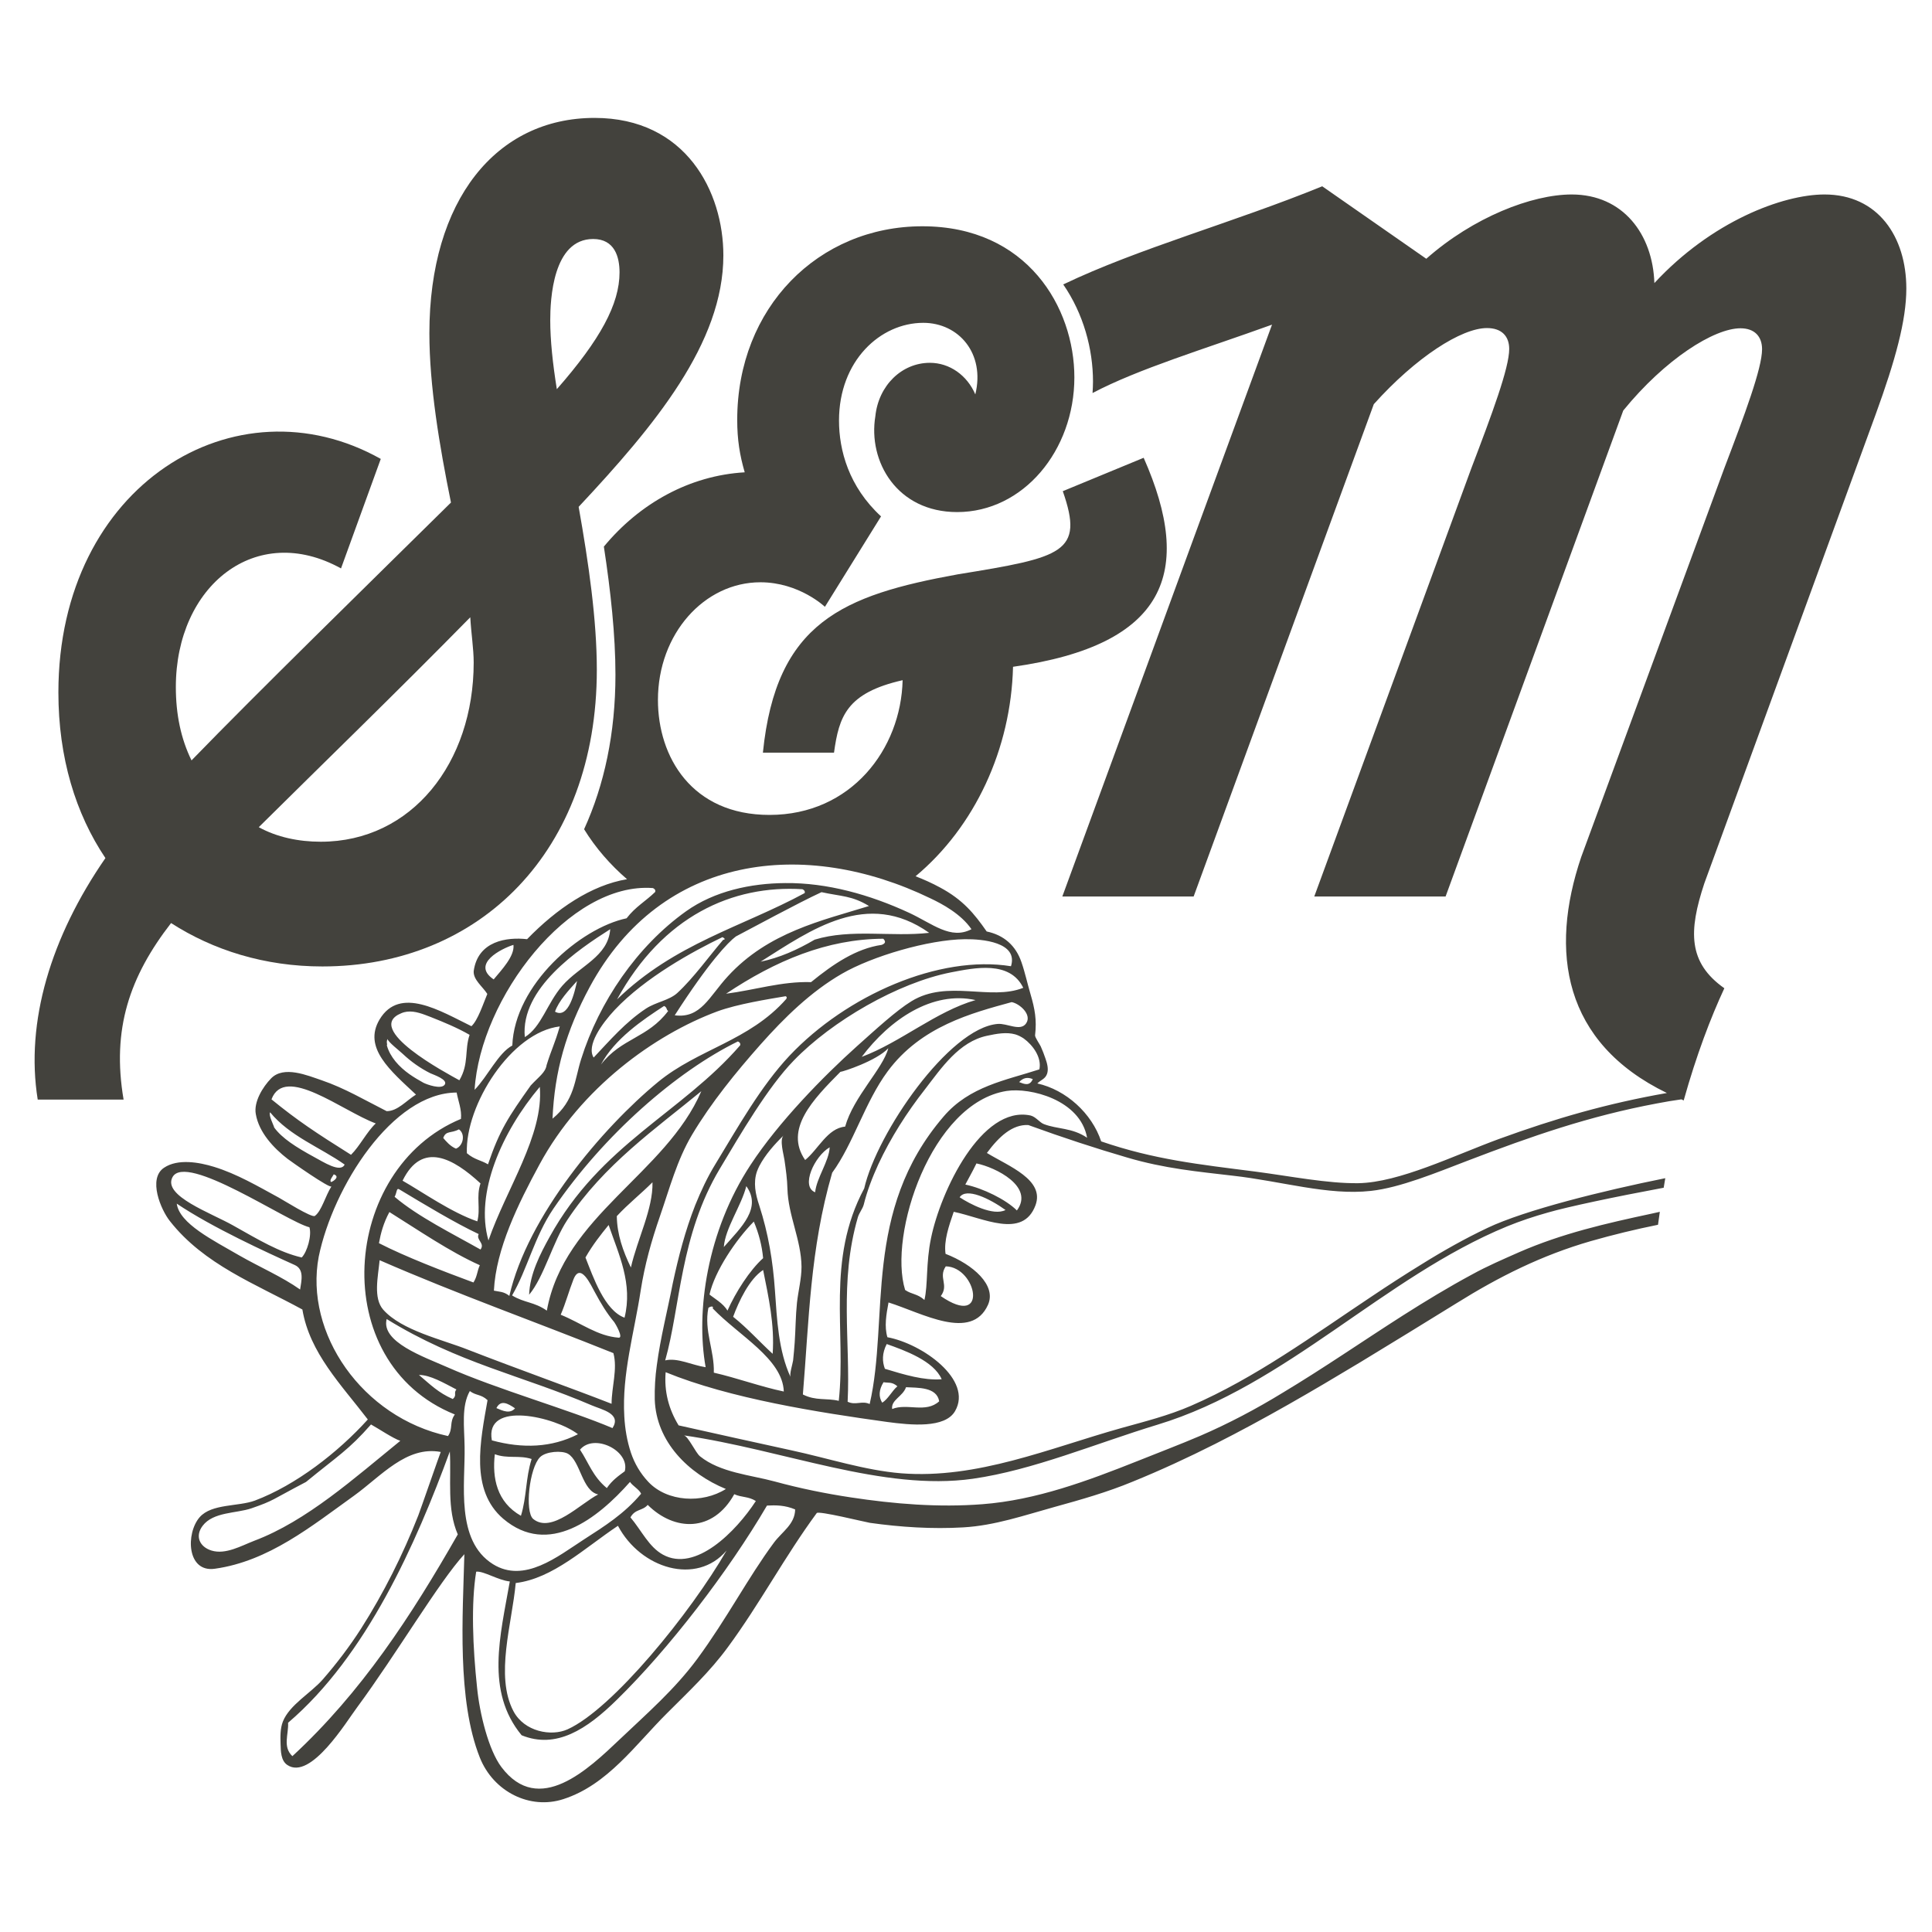 <?xml version="1.0" encoding="utf-8"?>
<!-- Generator: Adobe Illustrator 26.5.0, SVG Export Plug-In . SVG Version: 6.00 Build 0)  -->
<svg version="1.1" id="Livello_1" xmlns="http://www.w3.org/2000/svg" xmlns:xlink="http://www.w3.org/1999/xlink" x="0px" y="0px"
	 viewBox="0 0 850.4 850.4" style="enable-background:new 0 0 850.4 850.4;" xml:space="preserve">
<style type="text/css">
	.st0{fill-rule:evenodd;clip-rule:evenodd;fill:#FFFFFF;}
	.st1{fill-rule:evenodd;clip-rule:evenodd;fill:#43423D;}
</style>
<g>
	<path class="st1" d="M75.3,406.3c18.5,11.9,41.1,19.1,66.6,19.1c69.1,0,120.8-50.6,120.8-130.6c0-21.9-3.6-47-8-71.7
		c33.5-35.8,63.7-72.1,63.7-110.7c0-27.9-16.4-60.5-56.7-60.5c-43.3,0-72.7,36.2-72.7,94.8c0,23.1,4.4,49.4,9.5,74.5
		c-37.5,37-84.4,82.8-114.2,113.5c-4.7-9.6-6.9-20.3-6.9-32.3c0-44.6,35.3-72.9,72.7-52.2l17.5-48.2
		c-63.7-35.8-141.9,11.2-141.9,102.8c0,28.7,7.6,53.4,20.7,72.9c-24,34.7-35.3,72.1-29.8,106.3h37.8
		C49.1,452.9,57.1,429.8,75.3,406.3z M261.1,105.2c9.5,0,11.6,8,11.6,14.7c0,13.9-8.4,29.5-27.6,51.4c-1.8-11.2-2.9-21.5-2.9-30.3
		C242.2,131.9,243.3,105.2,261.1,105.2z M207,271.7c0.4,7.2,1.5,13.9,1.5,19.9c0,44.2-27.3,78.9-67.3,78.9c-9.8,0-19.3-2-27.3-6.4
		C140.4,337.8,174.6,304.7,207,271.7z"/>
	<path class="st1" d="M825.6,182.4c8.7-23.9,13.5-41.4,13.5-55.4c0-22.7-12.4-41.4-36-41.4c-18.5,0-49.8,11.9-74.9,39
		c-0.7-21.5-13.8-39-36.4-39c-17.5,0-43.3,10-64,28.3l-45.8-31.9c-39.2,16-80.8,27.3-114,43.2c8.9,12.9,13.1,28.4,13.1,42.8
		c0,1.7-0.1,3.4-0.2,5c20.3-10.7,49.1-19.3,79-30.1l-35.3,96.2l-17.8,48.6l-39.2,106.9h57.8l79.3-216.7
		c18.6-20.7,38.6-33.5,49.8-33.5c6.5,0,9.8,3.6,9.8,9.2c0,8.4-7.6,28.7-16.7,52.6l-69.1,188.4h57.8l78.2-213.9
		c18.5-22.7,40-36.2,51.6-36.2c6.2,0,9.5,3.6,9.5,9.2c0,8.4-7.6,28.7-16.7,52.6l-62.9,170.9c-14.1,41.6-8,81.7,37.7,103.9
		c-26.2,4.6-48.8,11.1-73.8,20.2c-19.9,7.3-44,19.2-62,19.5c-13.5,0.2-30-3.1-45.3-5.1c-25-3.2-44.6-5.3-67.9-13.3
		c-4.1-12.4-15.5-22.7-28.1-25.5c1.5-1.6,3.5-1.9,4.3-4.3c0.7-2.1,0-4.6-0.7-6.6c-0.6-1.8-1.3-3.6-2.1-5.4c-0.4-0.9-2.6-4-2.5-4.9
		c0.8-6.8-0.1-11.6-2-18.1c-1.4-4.7-2.4-9.5-4-14.1c-2.5-7.3-7.7-11.9-15.3-13.5c-5.5-7.9-10.5-14-20.6-19.4
		c-3.5-1.9-7.1-3.5-10.7-4.9c26.1-21.8,42-56,42.9-92.2c67.7-9.6,79.7-41.8,57.5-92l-35.6,14.7c9.5,27.1,0,29.1-46.2,36.6
		c-50.6,9.2-80,21.1-85.8,78.5h31.3c2.2-15.9,5.5-26.3,30.2-31.9c-0.7,30.3-22.6,59.3-58.6,59.3c-34.2,0-49.1-25.5-49.1-50.6
		c0-29.1,20.4-51.8,45.1-51.8c17.1,0,28.4,10.8,28.4,10.8l24.7-39.8c-14.2-13.1-18.5-29.1-18.5-42.2c0-26.3,18.2-43,37.1-43
		c15.6,0,27.3,13.5,22.9,31.5c-3.6-8.4-11.3-13.9-20-13.9c-12.4,0-22.6,10-24,23.5c-3.3,19.9,9.5,42.2,36,42.2
		c29.1,0,51.6-27.1,51.6-59.3c0-30.7-20.7-66.5-66.9-66.5c-45.8,0-81.5,35.8-81.5,85.2c0,8.8,1.1,15.5,3.3,23.1
		c-24.3,1.4-46.3,13.7-62,32.7c3,19.6,5.1,39,5.1,56.4c0,25.7-4.9,48.5-13.8,68c5.1,8.3,11.6,15.7,18.9,22c-15.7,2.6-31,13-44,26.4
		c-8.8-1-21.7,0.7-23.5,14.1c-0.2,3.8,3.9,6.7,6,10c-1.8,4.3-4.2,11.7-7,14.2c-13.7-6.7-31.5-17.8-40.4-3
		c-7.5,12.5,4.9,22.7,16,33.1c-4.3,2.7-8.1,7.3-12.9,7.3c-9.3-4.7-18.6-10.2-28.6-13.6c-6.2-2.1-16.7-6.6-22.3-0.8
		c-3.6,3.7-7.7,10.3-6.7,15.7c1.4,8.1,7.8,14.9,14,19.7c1.3,1,18.6,13.2,19.3,12.1c-2.7,4.2-4.3,10.8-7.3,13c-1.3,1-14.1-7.1-15.8-8
		c-9.2-5-18.5-10.5-28.6-13.6c-6.5-2-15.9-3.7-22,0.4c-7.2,4.8-1.4,18.5,2.6,23.5c15,19.1,37.6,27.6,58.3,38.9
		c3.2,19.1,17.1,33.1,28.8,48.4c-13.2,14.6-31.7,28.9-49.7,35.7c-7.3,2.7-19,1.3-24.3,7.3c-6.2,7.1-5.7,24.5,6.7,22.7
		c23.6-3.3,42.5-18.7,61.3-32.2c11.8-8.5,23-22,38.1-19.2c-0.1,0-9,25.7-9.9,28c-6.8,17.3-15.2,34.1-25.2,49.8
		c-5,7.8-10.7,15.3-16.8,22.3c-5.1,5.9-14.7,11.2-17.6,18.6c-1.2,3.1-1.1,6.7-1,9.9c0.1,3.1,0.1,7.3,3,9.2
		c10.3,6.9,26.1-19.3,30.7-25.4c17.2-23.3,36-55.2,47.2-67.4c-0.7,26.9-3.3,64.1,6.8,89.5c6,15.1,22.1,23.1,36.8,18.3
		c19.5-6.3,31.7-24,45.7-37.9c9.4-9.4,18.8-18.2,26.7-29c14-19,25.1-40,39.1-59c0.8-1.1,21,3.9,23.4,4.3c13.5,1.9,27.4,2.8,41.1,2
		c13.9-0.8,26.8-5.3,40.2-9c11.6-3.2,23.2-6.5,34.3-11.1c12.3-5,24.4-10.6,36.3-16.6c21.8-11,42.9-23.3,63.8-35.9
		c14.2-8.6,28.3-17.3,42.4-26c18.9-11.8,37.7-21.2,59.2-27.4c9.8-2.8,19.7-5.2,29.6-7.2c0.3-1.9,0.5-3.8,0.8-5.7
		c-1.2,0.3-2.4,0.5-3.6,0.8c-20.1,4.3-39.4,8.7-58.4,17c-7,3.1-14,6.1-20.7,9.8c-10.4,5.6-20.6,11.8-30.5,18.1
		c-17.7,11.3-34.9,23.2-52.9,34c-11.6,7.1-23.7,13.5-36.2,18.9c-9.1,3.9-18.4,7.4-27.6,11.1c-21.9,8.7-44.6,17.2-68.3,19
		c-19.3,1.5-38.8-0.1-57.9-3c-11.3-1.7-22.5-4-33.5-7c-10.7-2.9-24-3.9-32.9-11.1c-1.9-1.5-5.2-8.9-7.1-9.2
		c44.1,6.4,87.7,24.7,127.2,19.1c26.6-3.8,54-15.5,81.3-23.8c57-17.3,99.5-64.9,153.9-87.3c5.9-2.4,11.9-4.4,18-6.1
		c8.6-2.5,29.4-6.9,50.9-10.9c0.2-1.4,0.5-2.8,0.7-4.2c-27.3,5.5-61.7,14-78.3,21.9c-9.9,4.7-19.5,10.1-28.8,15.9
		c-7.5,4.6-14.9,9.4-22.2,14.3c-25.7,17.1-51.1,35.8-79.5,48.1c-9.9,4.3-20.3,6.9-30.7,9.8c-31.7,8.9-63.3,22.5-96.8,19.9
		c-16-1.3-32.1-6.6-48.3-10.1c-16.2-3.5-32.6-7.2-49.7-11c-4.4-7.2-6.4-15-5.7-23.4c28.3,11.6,67.2,17.7,97.5,21.9
		c10.4,1.4,25.5,2.9,29.9-4.8c7.9-13.7-14.3-29.6-29.8-32.5c-1.4-4.7-0.5-10,0.5-15.3c14.7,4.6,36.5,17.3,43.8,1
		c3.8-8.6-6.6-17.7-18.7-22.4c-0.8-5.7,1.4-12.1,3.6-18.5c12.8,2.6,30.4,12.2,36-2.9c4.1-11.2-11.7-17.1-21.4-23
		c5.4-7.3,11.2-12.6,18.2-12.3c15.1,5.5,30.1,10.4,43.5,14.3c16.6,4.9,31.2,6.2,46.5,8c21.5,2.4,41.9,8.8,60.8,6.7
		c12.9-1.4,29-8.1,42.6-13.3c28.2-10.8,53.4-19.6,83.3-25.2c3.6-0.7,7.2-1.3,10.8-1.8c0.4,0.2,0.7,0.3,1,0.5
		c5.6-20,11.9-36.5,17.9-49.4c-16-11.3-15.8-25.1-8.8-46.2L825.6,182.4z M132.1,567.6c-8.1-5.7-17.5-9.7-26.6-14.9
		c-11.9-6.9-26.5-14.1-27.7-22.9c15.6,10.5,39.7,21.5,51.9,27C134,558.7,132.7,563.7,132.1,567.6z M132.8,553.5
		c-9.9-2.3-18.8-7.7-30.2-14.1c-9.7-5.5-31-13-26.7-21.2c5.8-11.1,50.4,19.6,60.3,22C137.3,543.8,135.2,551.1,132.8,553.5z
		 M427.6,409c-9.1,4.8-17.1-2.4-27.4-7.2c-17.3-8-36.1-13.3-54.6-13.1c-15.1,0.1-31.1,3.5-43.6,12.4c-21.6,15.4-38.3,39.9-46.2,65.1
		c-2.9,9.1-2.8,18.2-12.6,26.2c0.9-20.8,5.9-38.5,16.4-58c31.7-58.7,94.9-65.6,149.9-39C414.8,397.9,423,402.3,427.6,409z
		 M249.7,537c16.1-24.4,39.1-40.3,59-56.7c-15.6,36.3-60.5,54.9-68,96.6c-5.5-3.9-10-3.4-15.3-6.7c6.8-11.7,9.8-25.8,18.2-38.2
		c22.4-32.8,54.3-60.4,81.2-73.6c0.9,0.4,1.2,1,1,1.7c-25.8,29.8-61.4,43.5-83.9,84.4c-4.1,7.4-8.7,16.3-9,25.4
		C239.5,562,243.3,546.7,249.7,537z M254.4,631.3c-11.6,5.9-24.3,6.4-37.9,2.7C213.2,616.2,244.6,623.7,254.4,631.3z M218.5,619.8
		c1.9-3.8,5-2.1,8.2,0.1C224.5,622.4,221.5,621.1,218.5,619.8z M217.8,640.1c5.7,2.1,10.6,0.3,16.2,2.1c-2.7,8.6-2.1,16.5-4.7,25
		C218.7,661.2,216.6,650.6,217.8,640.1z M237.7,641.4c2.6-2.6,9.7-3,12.3-1.5c5.5,3.2,6.2,16.4,13.3,17.9
		c-7.8,4-20.5,17.4-28.6,10.8C230.9,665.4,233,646.1,237.7,641.4z M255.3,638.1c6.2-7.4,22.1,0.5,19.7,9.5c-2.7,2-5.5,3.9-7.9,7.4
		C260.9,649.9,259.1,643.8,255.3,638.1z M272.3,588.8c-9.3-0.7-16.4-6.4-25.5-10.1c2.2-5.1,3.6-10.4,5.6-15.5
		c3.1-7.9,7.7,2.5,9.5,5.7c2.6,4.8,5,8.9,8.5,13.1C270.8,582.5,274.6,589,272.3,588.8z M211.5,520.9c-2,5.9,0.1,10.9-1.4,16.7
		c-11.4-3.9-24.3-13-32.9-17.9C185.8,502.1,199.6,509.9,211.5,520.9z M195.1,500.9c1.2-3.4,3.4-1.9,6.9-3.8c2.9,2,2,7.2-1.3,8.5
		C198.1,504.5,196.3,502.3,195.1,500.9z M210.7,543.2c-1.3,2.6,2.9,4,0.8,6.8c-12-6.8-27.6-14.5-37.8-23.2c1.1-2,0.7-4.2,2.2-3.2
		C186.7,530.1,200.1,538.2,210.7,543.2z M211.2,556.9c-1.2,2.6-1.1,4.9-2.8,7.6c-13.5-5-29.9-11.3-41.6-17.3c0.8-4.4,2-8.9,4.6-13.7
		C184.2,541.5,198,551,211.2,556.9z M167.1,554.7c34.6,15.1,68.6,27.1,102.9,40.9c1.9,7-0.8,14.9-0.8,22.3
		c-17.1-6.7-40.8-15.1-63.2-23.8c-11.3-4.5-29.1-8.4-37.3-17.6C164.2,571.4,166.4,562,167.1,554.7z M237.6,478.4
		c1.8,21.2-14.8,45-22.6,67.6C209,525.3,220.8,498.3,237.6,478.4z M257.7,553.5c3.2-5.6,6.7-10,10.2-14.3c4.5,13.1,10.7,25.8,7,40.8
		C266.1,576.8,261.1,562.1,257.7,553.5z M271.5,535.3c5.1-5.5,10.5-9.7,15.7-14.9c0.3,11.7-6.7,25.1-9.5,37.5
		C274.2,550.7,271.6,543.3,271.5,535.3z M289.6,476.3c-24.4,20.1-57.4,59-65.4,94.1c-2.5-2-4.6-1.8-6.8-2.3
		c0.9-18.3,10.6-38.1,20.1-55.6c18.2-33.6,50.5-57,78.2-67.3c9-3.3,22.5-5.4,30.1-6.7c0.7,0.3,0.5,0.7,0.3,1.2
		C329.7,458.3,307.3,461.7,289.6,476.3z M271.6,439.9c20.2-36.8,50.9-50.4,81.6-48.5c0.9,0.4,1.2,1,1,1.7
		C326.5,408.1,297.1,415.2,271.6,439.9z M361.6,392.7c8.7,1.9,13.4,1.5,20.9,6.1c-20.7,6.4-44.3,11.5-62.1,30.9
		c-8.3,9-11.9,18.7-23.4,17.2c14.9-23.2,23.5-32.2,26.9-34.7C331,408.5,351,397.6,361.6,392.7z M318,412.5c2,1.1,0.4,1.1,0.3,1.2
		c-5.8,6.7-13,16.8-20.2,23.4c-3.5,3.2-9.4,4-13.7,6.8c-9.1,6-15.9,14-23.1,21.6c-3.3-5.3,3.6-14.9,9.3-21
		C284.1,430.2,304.9,418.8,318,412.5z M294.1,445c-9,12-20.6,11.9-29.6,23.6c6.1-11.4,18.4-19.7,27.8-25.8
		C293.7,443.4,293.2,444.4,294.1,445z M319.6,437.4c21.7-14.5,44.4-24.1,69.2-24.2c1.3,1.4,0.8,2.1-0.7,2.7
		c-11.2,1.6-21.3,8.4-31.1,16.4C344.1,431.9,332.1,435.8,319.6,437.4z M358.6,413.6c-7.7,4.5-15.5,8-23.8,9.7
		c22.2-14,46.9-32,74.2-12.7C392.4,412.5,374.6,408.7,358.6,413.6z M254,431.8c-1,4.7-3.7,16.9-9.7,13.5
		C245.9,440.6,250.4,435.8,254,431.8z M231,456.5c-2-21.5,23.6-38.6,37.6-47.5c-0.9,12.1-13.4,16.1-21.1,24.9
		C240.8,441.6,238.3,452.1,231,456.5z M226,415.9c0.6,4.9-5.2,11-8.7,15.2C207.2,424.3,220.8,417.5,226,415.9z M287.4,390.9
		c0.9,0.4,1.2,1,1,1.7c-4.2,4.1-8.7,6.5-12.6,11.6c-20.4,4.3-49.3,29.2-50.3,56c-6.2,3.3-10.9,13.7-16.6,19.5
		C211.4,439.4,250.5,388.1,287.4,390.9z M246.4,451.8c-2.3,7.9-3.6,9.9-5.8,17c-0.5,3.3-3.4,5.1-7,9c-9.8,13.8-13.7,19.7-18.8,34.7
		c-3.2-1.9-5.9-2-9.3-4.9C204.7,486.3,225.1,454.3,246.4,451.8z M176.6,446c0.9-0.4,1.8-0.6,2.6-0.7c3.6-0.4,7.1,1.1,10.5,2.4
		c5.8,2.3,11.6,4.7,17,7.8c-2.3,6.8-0.2,12.7-4.5,20C196.6,472.4,159.8,452.9,176.6,446z M180.2,472.8c-4.5-3.2-8.5-7.5-9.9-12.6
		c0-0.2,0-0.4,0.1-0.5c-0.2-0.8-0.2-1.6,0.2-2.4c-0.1,1.1,5.7,5.6,6.7,6.6c3.6,3.4,7.7,6.3,12.1,8.5c1.5,0.7,8,2.8,6.3,5.1
		c-1.6,2.1-7.7-0.1-9.3-0.9C184.4,475.5,182.2,474.2,180.2,472.8z M165.4,494.5c-3.9,3.6-7.1,10.1-10.9,13.8
		c-15.6-9.8-23.6-15.1-35-24.4C125.3,468.4,150.6,489,165.4,494.5z M138.3,509.3c-7.9-4.3-14.2-8.3-17.6-13c-0.2-1-2.6-5.4-1.8-6.7
		c8.6,10.5,22.2,15.5,32.8,23C149.9,516.4,142.4,511.5,138.3,509.3z M146.9,516.9c3,1-0.3,3.2-1.2,3.4
		C144.9,519.5,146.3,518.1,146.9,516.9z M111.9,678.2c-5.7,2.2-12.6,6.2-18.8,4.3c-5.2-1.6-7.4-6.3-3.9-10.9
		c4.7-6.2,14.8-5.4,21.5-7.7c10.1-3.5,8.5-3.5,24-11.6c13.9-11.4,18.8-14.1,28.6-25.3c3.1,1.7,9.8,6.2,12.9,7.2
		C156,650.6,135,669.5,111.9,678.2z M140.3,553.1c6.3-30.6,32.4-72.1,60.7-72.2c0.7,3.8,2.3,7.5,1.9,11.6
		c-52.9,21.9-59.4,107.3-2.7,130.1c-2.5,3.5-0.7,6.1-3,9.5C159.4,623.9,133.9,586.8,140.3,553.1z M199.3,615.8
		c-6.4-2.8-9.7-6.2-14.9-10.6c5,0,10.9,3.5,16.5,6.4C199.5,613.2,201.3,614.1,199.3,615.8z M128.7,773c-4.4-4.1-1.6-9.7-1.9-14.7
		c34.5-29.4,56.4-79,71.2-119.4c0.7,12.3-1.4,25.2,3.5,36.5C181,711.3,159.1,744.9,128.7,773z M196.9,601.8
		c-10.4-4.6-29.3-11.1-26.7-21.2c31.6,19.5,59.6,24.8,90.3,38c4.4,1.9,13.2,3.6,9.1,10C250.6,620.5,219,611.6,196.9,601.8z
		 M206.8,612.3c2.8,2.1,4.9,1.3,7.8,4c-3.2,18.1-7.8,39.6,6.9,52.2c19.9,16.9,41.5,0,55.8-16.2c1.2,1.8,4.1,3.3,4.9,5.2
		c-7.5,8.9-16,14.2-25.3,20.2c-11.3,7.3-26.1,19.4-39.9,10.8c-16.6-10.4-12.2-35.4-12.5-51.6C204.4,628.2,203,619,206.8,612.3z
		 M272,671.6c10,18.9,34.6,26.4,47.8,10.9c-15.7,27.3-50.2,69.8-70,78.7c-7.1,3.2-19,1.1-23.8-8c-8.2-15.6-0.6-38.6,1-56.4
		C243.4,694.8,257.3,681.4,272,671.6z M350,664.4c-0.1,6.6-5.8,9.8-9.4,14.7c-11.4,15.4-20.6,33.3-33.7,51.1
		c-10,13.5-22,23.9-34,35.3c-13.9,13.2-35.7,34.2-52.2,12.3c-5.7-7.6-9.6-23.7-10.7-34.9c-1.9-17.9-2.7-37-0.4-51.1
		c3.2-0.4,9.7,3.8,14.8,4.3c-4.2,23.9-10.8,48.3,5.2,67.7c15.2,6.2,28.7-2.6,42-15.7c22.7-22.2,48.9-56.2,66-85.4
		C341.5,662.5,345.5,662.5,350,664.4z M332.7,660.7c-8.8,13.5-26.6,31.5-40.9,23.6c-6.2-3.4-9.4-10.6-14.3-16.4
		c2.1-3.8,5.3-2.8,7.6-5.5c11.8,11.7,28.7,12.2,38.1-4.7C326.5,659.2,329.4,658.6,332.7,660.7z M289.1,601c-0.7,4.9-1,10.1-0.9,15
		c0.6,18.6,14.8,32.6,31.3,39.4c-10.3,6.5-25.8,5.7-34.1-3.1c-3.5-3.7-6.1-8.1-7.7-12.9c-1.7-5.1-2.6-10.5-2.9-15.9
		c-1.1-18.7,4.4-37,7.2-55.4c1.8-11.5,4.7-21.8,8.5-32.8c4.2-12.1,7.5-24.7,14.1-35.8c8.4-14.1,19.3-27.5,30.2-39.8
		c10.4-11.7,22.1-23.2,35.8-31.1c13.3-7.7,38-15,54.1-15.2c7.6-0.1,23.6,1.3,20.3,11.9c-31.5-5.1-72.3,12.7-97.5,39.4
		c-12.6,13.4-22.8,31.6-32.6,47.7c-3.5,5.7-6.4,11.9-8.9,18.1c-4.4,11.2-7.4,22.8-9.9,34.5C293.8,576.9,290.7,588.8,289.1,601z
		 M292.8,598.8c6.7-23.6,6.5-55,24-84.3c9.2-15.4,21.2-36,32.6-47.7c16.8-17.4,45.8-34.2,69.2-38.8c10.4-2,25.9-5.3,31.8,6.8
		c-14.5,5.8-33.4-3.8-49.2,5.9c-6.7,4.1-15.7,12.4-24.1,19.9c-14.6,13.1-34.4,33.3-46.7,52.1c-19.2,29.2-24.2,64.6-19.8,89.1
		C304.6,600.9,298.2,597.5,292.8,598.8z M354.4,510.6c-9.3-13.5,3.4-26.6,15.5-38.8c1.2-0.1,15.8-4.8,21.1-10.4
		c-2.4,9.1-15.3,21.3-19,34.5C364.2,496.6,360.2,505.9,354.4,510.6z M365.2,505c-0.3,6.2-5.8,13.5-6.4,19.8
		C352.3,522.3,358.5,508.9,365.2,505z M379.3,465.2c12.4-16.5,31.1-29.2,50.1-25C412,445.2,396.4,458.8,379.3,465.2z M320.2,576.9
		c-1.8-3.2-6-5.5-7.9-7.1c2.3-10.3,11.6-24.1,19.5-32.1c2.2,5.2,3.6,10.6,4.1,16.1C330,559.1,323.8,568.8,320.2,576.9z M340.1,595.9
		c-5.9-5.4-10.9-11.1-17.4-16.3c2.5-6.8,7.1-16.6,13.2-20.6C338.3,571,341,583,340.1,595.9z M318.6,548.9c0.6-8.3,7.7-18.1,9.9-26.8
		C335.4,531.7,326.4,540.1,318.6,548.9z M314.2,604.2c0.3-9.8-4.4-18.4-2.4-28.5c0.8-0.7,2.5-1,1.9,0.2c11.5,12,30.8,22.2,31.3,36.6
		C334.9,610.4,324.3,606.5,314.2,604.2z M350.8,573.4c-0.6,5.8-0.6,11.7-1,17.5c-0.2,2.6-0.4,5.2-0.7,7.9c-0.2,1.5-1.7,6.1-1.1,7.4
		c-5.4-11.7-6-25.5-6.9-38.2c-0.9-13-2.9-25-6.9-37.4c-1.7-5-2.7-10.1-1-15c0.3-0.8,0.6-1.5,1-2.3c2.6-5,6.7-9.6,10.7-13.5
		c-1.9,1.9,0.1,8.5,0.4,10.8c0.6,4.2,1.2,8.4,1.3,12.6c0.3,11.8,6.1,22.6,6.2,34.4C352.8,562.8,351.4,568.1,350.8,573.4z
		 M369.2,616.6c-5.3-1.3-10.1,0.1-15.8-2.8c2.7-32.2,3.1-63.9,12.9-97.6c9.3-12.7,14.4-31.1,24.4-44.6
		c14.7-19.9,37.1-25.7,54.6-30.5c3.4,0.6,9,5.4,6.4,9.3c-2.5,3.8-8.4-0.1-12.6,0.3c-21.3,1.8-53.1,47.9-58.7,72.4
		C363.5,554.7,372.5,585.9,369.2,616.6z M388.3,617.4c-1.6-2.6-1.5-5.6,0.6-9c2,0.4,3.7-0.3,6.1,1.8
		C392.7,612.1,390.8,616,388.3,617.4z M392.7,620.2c-0.6-4,4.7-5.5,6.1-9.6c5.1,0.3,13.5-0.2,14.6,6.2
		C407.5,622.2,399.3,617.5,392.7,620.2z M390.3,591.6c7.9,2.8,20.7,7.4,24.2,15.5c-7.9,0.6-16.4-2-25-4.6
		C388.3,599.3,388.2,595.7,390.3,591.6z M382.8,618c-3.5-1.6-6.1,0.7-9.7-1c1.3-26.4-3.8-52.6,4.5-81.2c0.6-2,2.1-3.7,2.6-5.6
		c1.5-6.1,3.8-12,6.4-17.7c5.5-11.8,12.6-22.9,20.6-33.1c7.1-9.2,14.9-20.9,27.3-23.5c4.2-0.9,8.5-1.7,12.4-0.6
		c1.3,0.4,2.5,1,3.7,1.8c4,2.9,8,8.3,6.9,13.6c-14.7,4.8-30.8,7.4-42.2,20.8C379.5,533.2,391.5,580.3,382.8,618z M454.6,475
		c-1.4,3.2-3.7,2.2-6,1.3C450.3,474.4,452.3,474,454.6,475z M416.3,557.4c13.7,0.3,19,27.7-2.2,13.1
		C417.8,565.5,412.9,562.4,416.3,557.4z M422.4,527c2.9-4.4,13.1,0.5,20.2,5.6C437.2,535.4,426.8,529.9,422.4,527z M447.6,532.8
		c-4.8-4.8-15-9.8-22.7-11.4c1.5-2.9,2.8-5,4.9-9.3C438.2,513.8,455.4,522.3,447.6,532.8z M459.5,494.8c-1.9-0.7-3.5-3.2-5.9-3.8
		c-21.6-4.6-39.6,33.4-43.8,54c-2.3,11-1.3,20.5-2.9,27.2c-3.1-2.8-5.6-2.4-8.5-4.4c-7.5-24.3,11.5-82.4,44.7-87.6
		c10.2-1.6,32.4,3.8,35.4,20.6C471.9,496.3,465.4,497.1,459.5,494.8z"/>
</g>
</svg>
